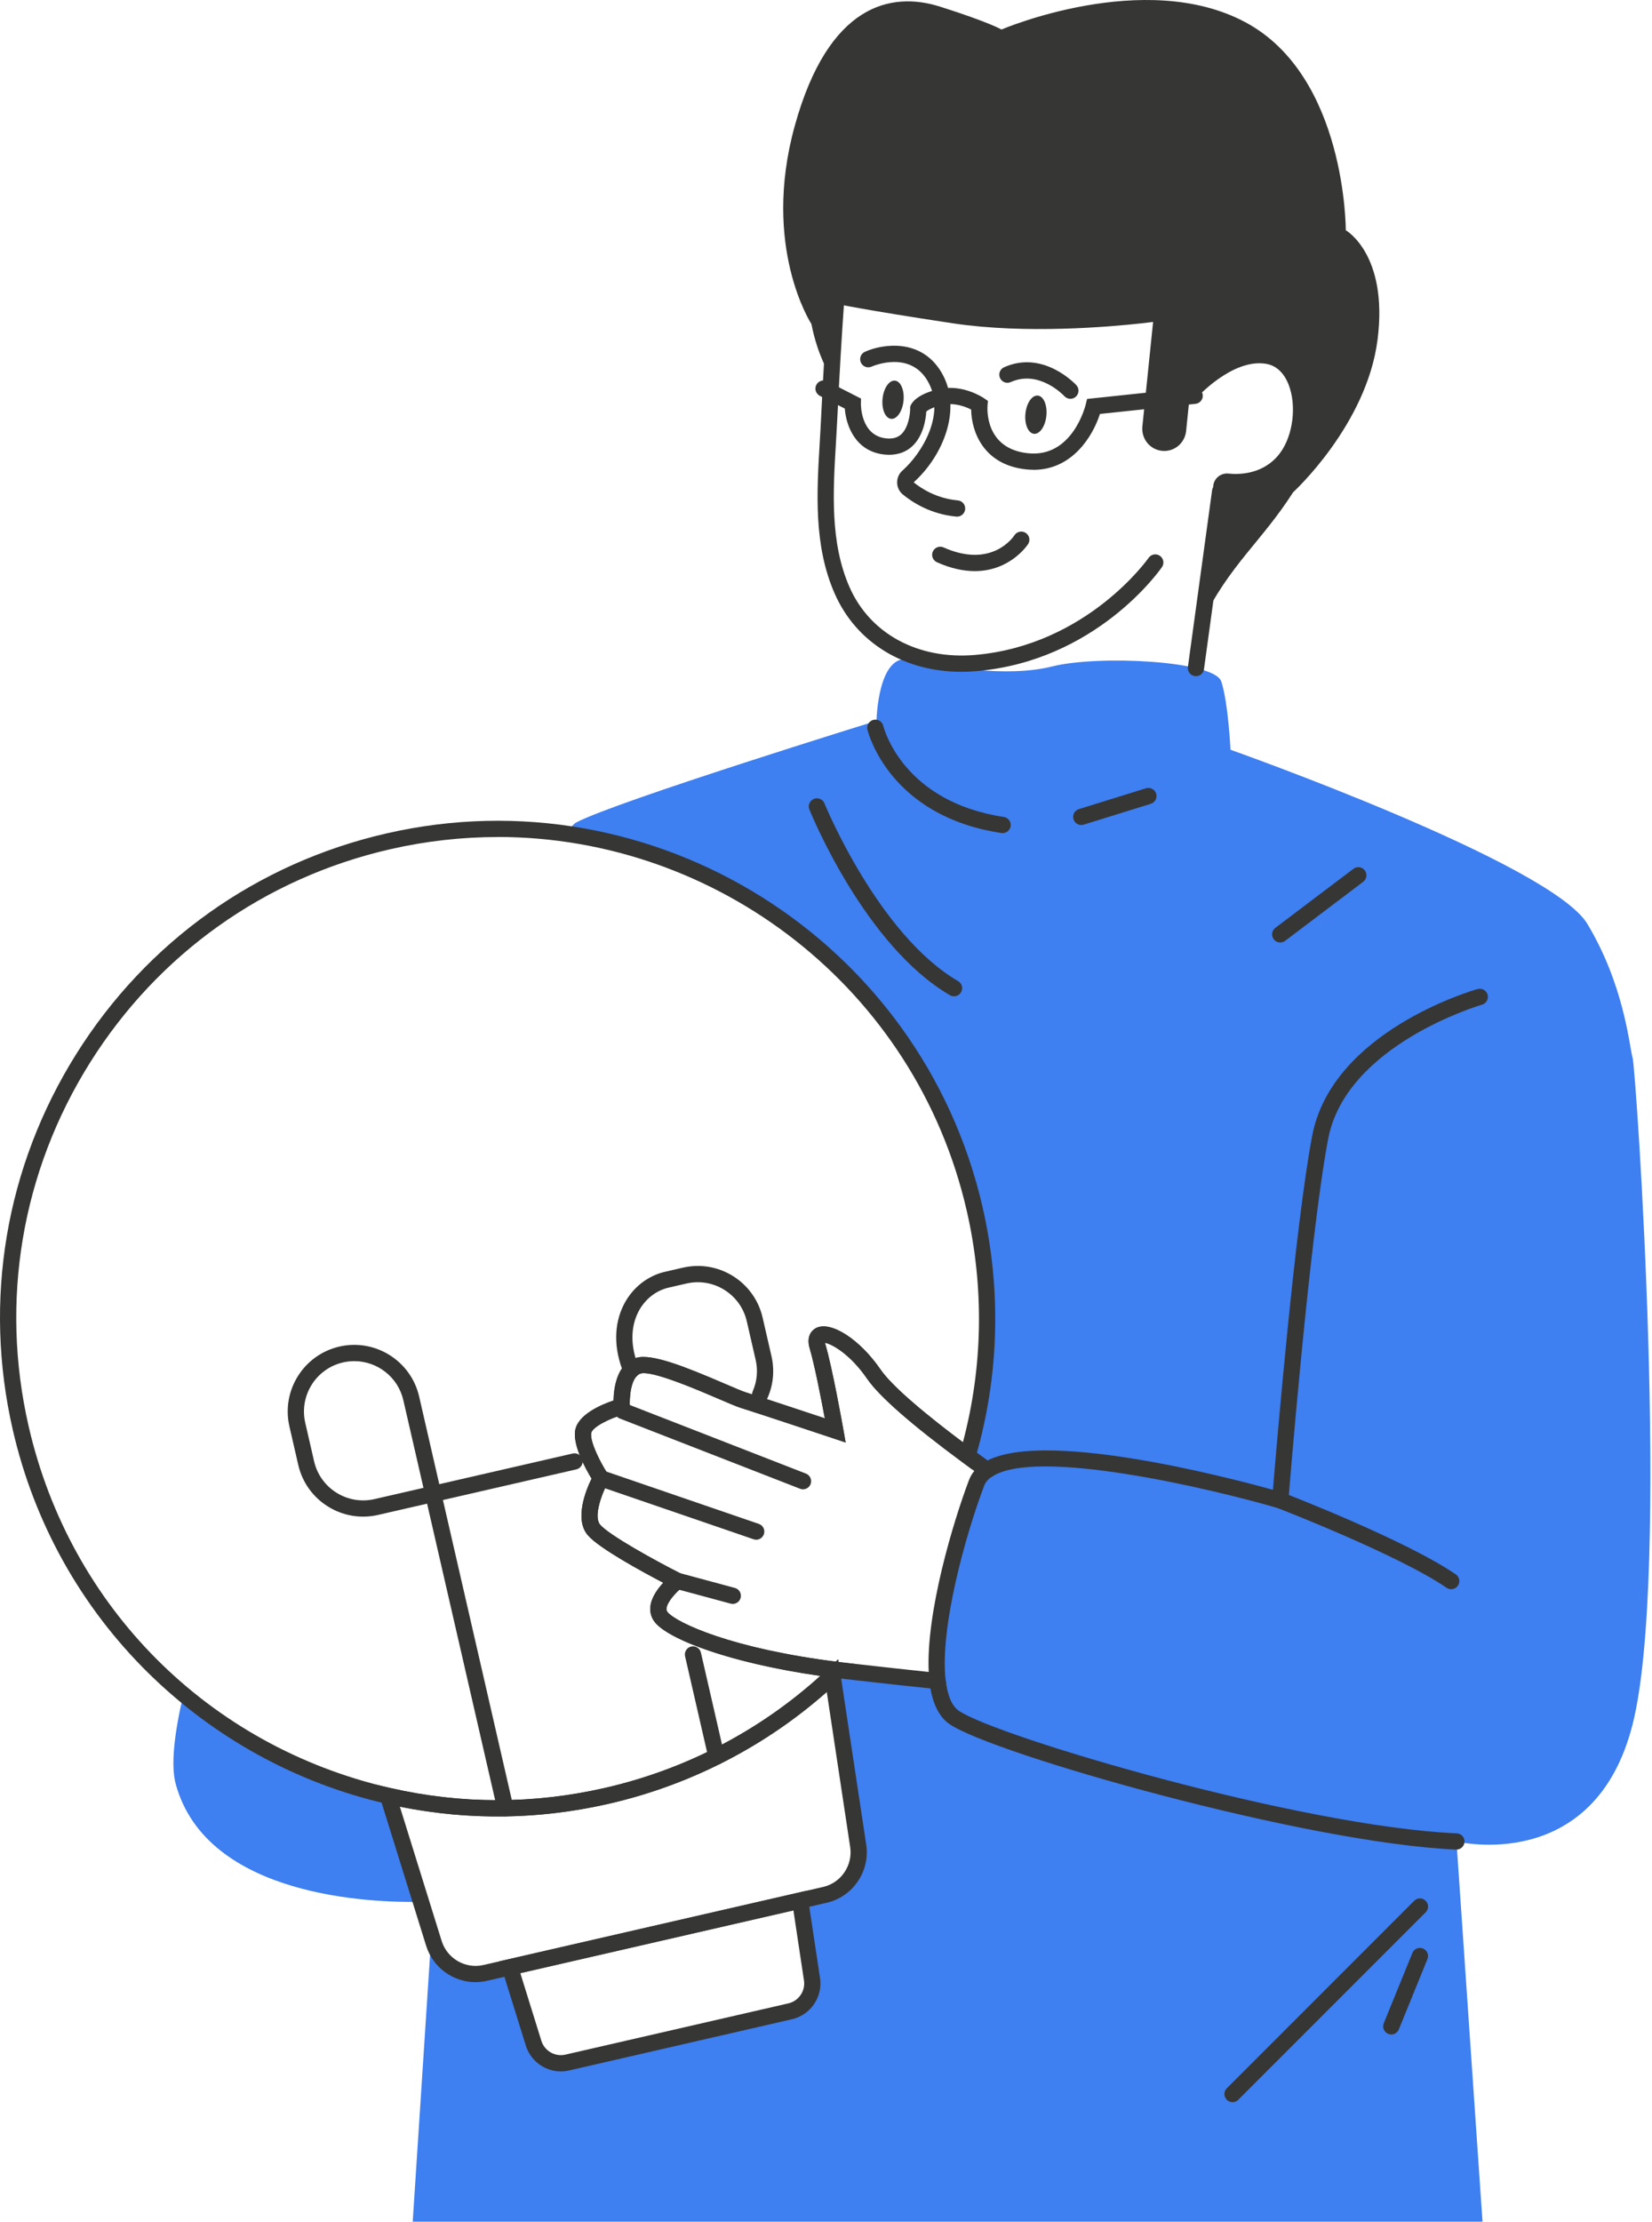 <svg xmlns="http://www.w3.org/2000/svg" width="610" height="820" viewBox="0 0 610 820" fill="none"><path d="M602.803 390.345C601.523 385.215 599.593 363.425 586.143 341.005C572.693 318.565 454.363 276.715 454.363 276.715C454.363 276.715 453.513 259.195 450.953 251.515C448.383 243.825 405.663 241.695 388.573 245.955C371.493 250.235 347.993 245.955 336.033 243.395C324.073 240.835 323.653 266.035 323.653 266.035C323.653 266.035 227.163 295.875 212.743 303.565C211.913 304.005 210.643 305.405 209.003 307.665C280.973 317.805 342.633 371.105 359.893 446.185C367.073 477.425 365.673 508.635 357.273 537.345C359.773 539.185 362.203 540.955 364.503 542.605C362.673 543.855 361.343 545.415 360.613 547.325C353.763 565.445 343.913 600.375 346.213 620.425C339.903 619.785 329.563 618.685 312.713 616.765C311.663 616.635 310.603 616.525 309.573 616.405C308.853 617.095 308.133 617.785 307.403 618.475L316.903 681.325C318.133 689.635 312.803 697.475 304.643 699.345L295.463 701.455L299.843 730.515C300.673 735.945 297.153 741.105 291.803 742.335L209.443 761.255C204.113 762.485 198.693 759.375 197.073 754.125L188.343 726.065L179.143 728.175C171.003 730.045 162.773 725.315 160.263 717.305L159.283 714.145L152.393 819.965H547.413L537.803 679.645C537.803 679.645 588.733 692.145 602.843 636.395C616.933 580.645 604.123 395.475 602.843 390.355L602.803 390.345ZM143.253 662.785C115.383 656.365 89.513 643.385 67.763 625.205C64.253 640.125 63.033 651.705 64.903 658.495C76.423 700.465 137.983 702.275 155.433 701.925L143.253 662.785Z" fill="#3E7FF1"></path><path d="M370.213 307.474C370.063 307.474 369.913 307.464 369.763 307.444C328.523 301.234 320.623 270.604 320.303 269.304C319.913 267.694 320.903 266.074 322.513 265.684C324.123 265.294 325.743 266.274 326.133 267.884C326.433 269.084 333.583 295.934 370.653 301.514C372.293 301.764 373.423 303.284 373.173 304.924C372.953 306.414 371.673 307.474 370.213 307.474Z" fill="#363634"></path><path d="M399.252 304.484C397.972 304.484 396.792 303.654 396.392 302.374C395.902 300.794 396.782 299.114 398.372 298.624L423.152 290.934C424.732 290.444 426.412 291.324 426.902 292.914C427.392 294.504 426.512 296.174 424.922 296.664L400.142 304.354C399.842 304.444 399.542 304.494 399.252 304.494V304.484Z" fill="#363634"></path><path d="M352.263 367.704C351.753 367.704 351.233 367.574 350.753 367.294C319.473 349.044 299.693 300.804 298.863 298.764C298.243 297.224 298.983 295.484 300.523 294.854C302.063 294.234 303.803 294.974 304.433 296.514C304.623 296.994 324.283 344.904 353.783 362.114C355.213 362.944 355.693 364.784 354.863 366.214C354.303 367.174 353.303 367.704 352.273 367.704H352.263Z" fill="#363634"></path><path d="M472.733 347.844C471.823 347.844 470.923 347.434 470.333 346.654C469.333 345.334 469.593 343.454 470.913 342.454L499.743 320.664C501.063 319.664 502.943 319.924 503.943 321.244C504.943 322.564 504.683 324.444 503.363 325.444L474.533 347.234C473.993 347.644 473.353 347.844 472.723 347.844H472.733Z" fill="#363634"></path><path d="M537.772 682.634C537.772 682.634 537.682 682.634 537.642 682.634C481.972 680.204 366.232 647.194 350.562 636.284C346.562 633.494 344.092 628.274 343.222 620.764C343.032 619.114 344.212 617.634 345.862 617.444C347.512 617.264 348.992 618.434 349.182 620.084C349.832 625.724 351.492 629.634 353.992 631.364C367.522 640.774 479.982 674.114 537.902 676.644C539.562 676.714 540.842 678.114 540.772 679.774C540.702 681.384 539.372 682.644 537.782 682.644L537.772 682.634Z" fill="#363634"></path><path d="M475.432 557.644L471.892 556.614C448.002 549.644 382.452 533.984 366.182 545.084C364.812 546.014 362.942 545.664 362.012 544.294C361.082 542.924 361.432 541.064 362.802 540.124C382.472 526.704 453.132 545.164 470.032 549.854C471.512 531.854 478.282 452.054 484.512 419.254C491.822 380.724 543.402 365.654 545.592 365.034C547.182 364.584 548.842 365.504 549.292 367.094C549.742 368.684 548.822 370.344 547.232 370.804C546.732 370.944 497.032 385.494 490.412 420.374C483.472 456.954 475.802 553.004 475.722 553.974L475.432 557.654V557.644Z" fill="#363634"></path><path d="M535.842 586.524C535.262 586.524 534.672 586.354 534.152 586.004C516.382 573.844 472.102 556.704 471.652 556.534C470.102 555.934 469.332 554.204 469.932 552.654C470.532 551.104 472.262 550.334 473.812 550.934C475.652 551.644 519.202 568.504 537.542 581.054C538.912 581.994 539.262 583.854 538.322 585.224C537.742 586.074 536.802 586.534 535.842 586.534V586.524Z" fill="#363634"></path><path d="M455.113 775.854C454.343 775.854 453.573 775.564 452.993 774.974C451.823 773.804 451.823 771.904 452.993 770.734L522.193 701.534C523.363 700.364 525.263 700.364 526.433 701.534C527.603 702.704 527.603 704.604 526.433 705.774L457.233 774.974C456.643 775.564 455.883 775.854 455.113 775.854Z" fill="#363634"></path><path d="M513.733 750.874C513.353 750.874 512.973 750.804 512.603 750.654C511.073 750.034 510.333 748.274 510.953 746.744L521.523 720.794C522.143 719.264 523.903 718.524 525.433 719.144C526.963 719.764 527.703 721.524 527.083 723.054L516.513 749.004C516.043 750.164 514.913 750.874 513.733 750.874Z" fill="#363634"></path><path d="M296.523 549.675C296.163 549.675 295.793 549.605 295.433 549.465L228.793 523.515C227.253 522.915 226.483 521.175 227.083 519.635C227.683 518.095 229.423 517.325 230.963 517.925L297.603 543.875C299.143 544.475 299.913 546.215 299.313 547.755C298.853 548.945 297.713 549.665 296.513 549.665L296.523 549.675Z" fill="#363634"></path><path d="M279.223 568.264C278.903 568.264 278.573 568.214 278.253 568.104L220.913 548.434C219.343 547.894 218.513 546.194 219.053 544.624C219.593 543.054 221.293 542.224 222.863 542.764L280.203 562.434C281.773 562.974 282.603 564.674 282.063 566.244C281.633 567.484 280.473 568.274 279.223 568.274V568.264Z" fill="#363634"></path><path d="M270.573 591.964C270.313 591.964 270.053 591.934 269.793 591.864L249.293 586.334C247.693 585.904 246.743 584.254 247.173 582.654C247.603 581.054 249.253 580.104 250.853 580.534L271.353 586.064C272.953 586.494 273.903 588.144 273.473 589.744C273.113 591.084 271.903 591.964 270.583 591.964H270.573Z" fill="#363634"></path><path d="M349.603 623.785L345.893 623.405C337.833 622.585 326.543 621.355 312.353 619.735L310.903 619.565C310.323 619.495 309.753 619.435 309.193 619.365C273.113 614.935 248.143 605.815 242.133 599.105C240.623 597.415 239.933 595.345 240.133 593.095C240.433 589.685 242.803 586.425 244.903 584.155C237.253 580.155 221.113 571.395 217.033 566.595C211.973 560.645 216.383 549.915 218.433 545.725C216.183 542.015 211.543 533.555 212.363 528.055C213.253 522.105 222.013 518.415 226.533 516.895C226.633 512.355 227.743 503.155 235.023 501.125C240.793 499.505 253.243 504.525 267.723 510.745C271.163 512.225 274.133 513.495 275.413 513.895C279.483 515.145 296.173 520.685 304.553 523.465C303.233 516.375 300.743 503.595 298.993 497.745C297.413 492.485 300.473 490.555 301.443 490.085C306.893 487.475 317.523 494.365 325.123 505.435C329.173 511.325 340.903 521.525 359.043 534.905C361.443 536.685 363.863 538.445 366.233 540.135L369.713 542.625L366.173 545.045C364.793 545.995 363.883 547.075 363.393 548.355C356.473 566.655 346.973 600.865 349.163 620.045L349.583 623.745L349.603 623.785ZM237.793 506.785C237.343 506.785 236.963 506.825 236.643 506.915C232.683 508.015 232.423 516.665 232.563 518.915L232.723 521.355L230.373 522.005C224.933 523.515 218.633 526.745 218.303 528.955C217.833 532.095 221.583 539.615 224.403 543.955L225.383 545.465L224.513 547.045C222.433 550.825 218.983 559.625 221.613 562.725C224.853 566.535 241.613 575.815 251.423 580.775L255.633 582.905L251.923 585.815C250.133 587.225 246.343 591.005 246.113 593.645C246.063 594.235 246.203 594.665 246.613 595.115C250.063 598.975 270.093 608.525 309.923 613.425C310.473 613.495 311.023 613.555 311.583 613.615L313.053 613.785C325.223 615.175 335.243 616.275 342.923 617.075C341.893 595.025 351.993 561.605 357.793 546.265C358.263 545.045 358.913 543.915 359.753 542.895C358.333 541.865 356.903 540.815 355.483 539.765C336.553 525.785 324.673 515.395 320.183 508.865C313.873 499.665 307.053 496.005 304.623 495.585C304.653 495.715 304.693 495.875 304.743 496.055C307.323 504.665 311.213 526.495 311.373 527.425L312.253 532.395L307.473 530.795C307.193 530.705 278.973 521.285 273.663 519.665C272.063 519.175 269.253 517.965 265.353 516.295C257.993 513.135 243.273 506.805 237.783 506.805L237.793 506.785Z" fill="#363634"></path><path d="M183.632 670.405C169.902 670.405 156.182 668.845 142.572 665.705C109.462 658.065 79.142 641.415 54.862 617.565C29.922 593.055 12.592 562.015 4.732 527.775C-6.258 479.945 2.042 430.705 28.092 389.115C54.142 347.535 94.822 318.585 142.642 307.605C241.372 284.925 340.132 346.795 362.812 445.515C369.852 476.145 368.932 508.195 360.142 538.185L358.932 542.305L355.482 539.755C336.542 525.775 324.672 515.385 320.182 508.855C313.872 499.655 307.052 495.995 304.622 495.575C304.652 495.705 304.692 495.865 304.742 496.045C307.322 504.655 311.212 526.485 311.372 527.415L312.252 532.385L307.472 530.785C307.192 530.695 278.972 521.275 273.662 519.655C272.062 519.165 269.252 517.955 265.352 516.285C257.392 512.865 240.832 505.745 236.632 506.925C232.672 508.025 232.412 516.675 232.552 518.925L232.712 521.365L230.362 522.015C224.922 523.525 218.622 526.755 218.292 528.965C217.822 532.105 221.572 539.625 224.392 543.965L225.372 545.475L224.502 547.055C222.422 550.835 218.972 559.635 221.602 562.735C224.842 566.545 241.602 575.825 251.412 580.785L255.622 582.915L251.912 585.825C250.122 587.235 246.332 591.015 246.102 593.655C246.052 594.245 246.192 594.675 246.602 595.125C250.052 598.985 270.082 608.535 309.912 613.435L316.152 614.205L311.622 618.575C310.902 619.275 310.162 619.965 309.432 620.665C285.852 642.845 256.612 658.415 224.872 665.705C211.172 668.855 197.382 670.425 183.612 670.425L183.632 670.405ZM183.782 308.925C170.642 308.925 157.312 310.395 143.982 313.455C97.722 324.075 58.372 352.085 33.172 392.305C7.972 432.535 -0.048 480.165 10.582 526.435C25.932 593.295 77.022 644.425 143.922 659.865C170.282 665.925 197.072 665.925 223.552 659.835C253.162 653.035 280.522 638.785 302.892 618.535C270.222 613.865 247.792 605.425 242.142 599.105C240.632 597.415 239.942 595.345 240.142 593.095C240.442 589.685 242.812 586.425 244.912 584.155C237.262 580.155 221.122 571.395 217.042 566.595C211.982 560.645 216.392 549.915 218.442 545.725C216.192 542.015 211.552 533.555 212.372 528.055C213.262 522.105 222.022 518.415 226.542 516.895C226.642 512.355 227.752 503.155 235.032 501.125C240.802 499.505 253.252 504.525 267.732 510.745C271.172 512.225 274.142 513.495 275.422 513.895C279.492 515.145 296.182 520.685 304.562 523.465C303.242 516.375 300.752 503.595 299.002 497.745C297.422 492.485 300.482 490.555 301.452 490.085C306.902 487.475 317.532 494.365 325.132 505.435C328.912 510.945 339.402 520.205 355.552 532.305C362.952 504.505 363.452 475.055 356.962 446.835C338.092 364.675 264.722 308.905 183.782 308.905V308.925Z" fill="#363634"></path><path d="M264.542 651.335C263.172 651.335 261.942 650.395 261.622 649.005L252.962 611.295C252.592 609.675 253.602 608.075 255.212 607.695C256.822 607.315 258.442 608.335 258.812 609.945L267.472 647.655C267.842 649.275 266.832 650.875 265.222 651.255C264.992 651.305 264.772 651.335 264.552 651.335H264.542Z" fill="#363634"></path><path d="M280.682 517.715C280.282 517.715 279.872 517.635 279.472 517.465C277.952 516.795 277.262 515.025 277.932 513.515C279.552 509.835 279.922 505.815 279.022 501.895L275.752 487.665C274.642 482.825 271.712 478.715 267.502 476.075C263.292 473.445 258.312 472.605 253.482 473.715L246.912 475.225C242.162 476.315 238.082 479.565 235.722 484.145C232.752 489.915 232.792 497.155 235.852 504.515C236.482 506.045 235.762 507.805 234.232 508.435C232.702 509.075 230.942 508.345 230.312 506.815C226.572 497.785 226.602 488.765 230.392 481.395C233.562 475.245 239.092 470.865 245.572 469.375L252.142 467.865C258.542 466.395 265.132 467.505 270.692 470.985C276.252 474.475 280.132 479.915 281.602 486.315L284.872 500.545C286.062 505.735 285.562 511.055 283.422 515.925C282.932 517.045 281.832 517.715 280.672 517.715H280.682Z" fill="#363634"></path><path d="M186.592 670.355C185.222 670.355 183.992 669.415 183.672 668.025L157.702 554.965L139.592 559.125C126.382 562.155 113.172 553.885 110.132 540.675L106.862 526.445C103.832 513.235 112.102 500.025 125.312 496.985C138.522 493.955 151.732 502.225 154.772 515.435L162.202 547.775L211.472 536.455C213.092 536.085 214.702 537.095 215.072 538.705C215.442 540.325 214.432 541.925 212.822 542.305L163.552 553.625L189.522 666.685C189.892 668.305 188.882 669.905 187.272 670.285C187.042 670.335 186.822 670.365 186.602 670.365L186.592 670.355ZM130.822 502.365C129.452 502.365 128.052 502.515 126.662 502.835C116.682 505.125 110.422 515.115 112.712 525.105L115.982 539.335C118.272 549.315 128.262 555.575 138.252 553.285L156.362 549.125L148.932 516.785C146.962 508.195 139.292 502.365 130.822 502.365Z" fill="#363634"></path><path d="M175.592 731.564C167.452 731.564 159.902 726.264 157.372 718.204L138.842 658.684L143.932 659.854C170.282 665.924 197.072 665.914 223.562 659.834C254.262 652.784 282.532 637.724 305.342 616.274L309.512 612.354L319.852 680.864C321.312 690.644 314.922 700.034 305.302 702.244L179.782 731.074C178.382 731.394 176.972 731.554 175.582 731.554L175.592 731.564ZM147.652 666.804L163.102 716.414C165.132 722.874 171.872 726.754 178.452 725.244L303.972 696.414C310.552 694.904 314.922 688.474 313.932 681.764L305.282 624.464C282.462 644.614 254.802 658.824 224.922 665.684C199.232 671.584 173.272 671.954 147.672 666.804H147.652Z" fill="#363634"></path><path d="M207.103 764.505C201.313 764.505 195.953 760.735 194.173 755.005L184.473 723.855L297.923 697.795L302.793 730.055C303.843 736.995 299.303 743.675 292.443 745.245L210.093 764.165C209.093 764.395 208.093 764.505 207.103 764.505ZM192.133 728.245L199.903 753.215C201.063 756.945 204.943 759.185 208.753 758.315L291.103 739.395C294.923 738.515 297.453 734.805 296.863 730.945L292.963 705.085L192.133 728.245Z" fill="#363634"></path><path d="M508.662 125.355C504.672 156.855 477.452 181.725 477.452 181.725C466.012 199.695 453.982 208.455 443.542 229.975C443.542 229.975 445.992 206.915 448.492 193.195C450.992 179.475 448.462 178.795 459.542 177.735C470.612 176.665 481.272 168.615 480.392 150.375C479.502 132.145 469.612 128.005 459.652 131.805C449.682 135.585 439.572 143.415 439.572 143.415L437.972 159.085C437.502 163.595 433.532 166.865 429.062 166.395C426.832 166.165 424.902 165.035 423.592 163.415C422.292 161.785 421.602 159.665 421.822 157.405L425.782 118.815C425.782 118.815 399.922 122.365 372.512 121.215C365.652 120.925 358.712 120.355 352.032 119.355C318.702 114.325 308.602 112.095 308.602 112.095L306.932 139.975C306.932 139.975 306.882 139.845 306.792 139.555C306.022 137.355 301.952 131.425 299.622 119.605C299.622 119.605 281.052 91.195 293.482 46.385C305.902 1.575 328.972 -3.315 347.162 2.465C365.352 8.235 369.792 10.895 369.792 10.895C369.792 10.895 422.672 -11.735 459.902 8.235C497.122 28.185 496.932 84.985 496.932 84.985C496.932 84.985 512.662 93.865 508.662 125.365V125.355Z" fill="#363634"></path><path d="M355.011 247.945C333.811 247.945 316.171 237.205 308.201 219.065C300.411 201.335 301.581 181.875 302.701 163.045C302.871 160.135 303.051 157.235 303.181 154.375C303.911 139.135 304.781 124.235 305.771 110.085C305.891 108.435 307.301 107.185 308.971 107.305C310.621 107.425 311.871 108.855 311.751 110.505C310.761 124.615 309.891 139.475 309.161 154.665C309.021 157.555 308.851 160.465 308.671 163.405C307.591 181.515 306.471 200.245 313.671 216.655C321.251 233.925 339.011 243.535 360.021 241.725C401.371 238.165 423.901 206.215 424.121 205.895C425.061 204.535 426.931 204.195 428.291 205.135C429.651 206.075 430.001 207.945 429.051 209.305C428.081 210.715 404.671 243.905 360.531 247.705C358.651 247.865 356.801 247.945 354.981 247.945H355.011Z" fill="#363634"></path><path d="M450.991 182.465C450.791 182.465 450.601 182.445 450.401 182.405C448.781 182.085 447.721 180.505 448.051 178.875C448.571 176.265 450.971 174.515 453.611 174.785C457.311 175.185 466.571 175.245 472.571 167.315C477.501 160.805 478.891 149.575 475.741 141.755C474.531 138.745 472.101 135.005 467.401 134.255C454.901 132.275 441.791 146.895 441.661 147.045C440.561 148.285 438.671 148.405 437.431 147.305C436.191 146.205 436.071 144.315 437.171 143.075C437.791 142.365 452.591 125.835 468.341 128.325C474.171 129.245 478.781 133.225 481.311 139.505C485.231 149.255 483.531 162.755 477.351 170.925C469.861 180.815 458.761 181.225 453.671 180.805C453.161 181.805 452.131 182.445 451.001 182.445L450.991 182.465Z" fill="#363634"></path><path d="M386.374 153.447C386.77 149.551 385.359 146.217 383.221 146C381.084 145.782 379.03 148.764 378.634 152.659C378.237 156.555 379.649 159.889 381.786 160.107C383.923 160.324 385.977 157.342 386.374 153.447Z" fill="#363634"></path><path d="M333.622 147.928C334.018 144.033 332.607 140.698 330.47 140.481C328.332 140.263 326.278 143.245 325.882 147.141C325.485 151.036 326.897 154.371 329.034 154.588C331.171 154.806 333.225 151.824 333.622 147.928Z" fill="#363634"></path><path d="M353.402 190.675C353.312 190.675 353.222 190.675 353.122 190.665C343.462 189.785 336.592 185.165 333.362 182.495C332.052 181.415 331.292 179.825 331.262 178.135C331.232 176.435 331.942 174.815 333.222 173.685C340.512 167.225 349.472 152.525 342.522 140.595C335.902 129.245 322.402 135.065 321.832 135.315C320.322 135.985 318.542 135.315 317.872 133.795C317.202 132.285 317.872 130.515 319.372 129.835C325.902 126.895 340.212 124.735 347.702 137.565C355.472 150.895 348.192 168.305 337.372 178.015C340.142 180.265 345.792 183.965 353.672 184.685C355.322 184.835 356.542 186.295 356.382 187.945C356.242 189.505 354.932 190.675 353.402 190.675Z" fill="#363634"></path><path d="M395.232 147.185C394.432 147.185 393.622 146.865 393.032 146.225C392.642 145.805 383.612 136.345 373.212 141.015C371.702 141.695 369.922 141.015 369.252 139.505C368.572 137.995 369.252 136.215 370.762 135.545C385.132 129.095 396.942 141.615 397.442 142.155C398.562 143.375 398.492 145.265 397.272 146.395C396.692 146.925 395.962 147.195 395.232 147.195V147.185Z" fill="#363634"></path><path d="M359.923 210.785C355.903 210.785 351.263 209.875 345.963 207.515C344.453 206.835 343.773 205.065 344.443 203.555C345.123 202.045 346.893 201.365 348.403 202.035C366.273 210.015 374.243 198.085 374.573 197.565C375.463 196.175 377.313 195.765 378.713 196.655C380.103 197.545 380.523 199.375 379.653 200.775C379.573 200.905 373.173 210.785 359.923 210.785Z" fill="#363634"></path><path d="M381.661 173.385C380.791 173.385 379.901 173.335 378.981 173.245C362.911 171.565 358.701 159.005 358.601 151.155C356.581 150.125 352.551 148.535 348.341 149.405C344.481 150.205 342.721 151.315 342.031 151.875C341.871 154.515 341.031 160.865 336.801 164.735C334.171 167.145 330.641 168.185 326.601 167.765C315.831 166.635 312.411 157.065 311.941 150.795L302.731 146.095C301.251 145.345 300.671 143.535 301.421 142.055C302.171 140.575 303.981 139.995 305.461 140.745L317.931 147.105L317.891 148.995C317.891 149.465 317.801 160.805 327.231 161.795C329.571 162.035 331.381 161.555 332.751 160.315C335.521 157.795 336.091 152.555 336.081 150.755V150.065L336.371 149.435C336.831 148.475 338.951 145.235 347.121 143.535C355.631 141.765 363.041 146.765 363.351 146.975L364.781 147.965L364.641 149.695C364.521 151.315 363.901 165.645 379.601 167.285C395.911 168.985 400.701 150.095 400.901 149.295L401.401 147.245L403.501 147.015L440.811 143.075C442.451 142.905 443.931 144.095 444.111 145.745C444.291 147.395 443.091 148.865 441.441 149.045L406.151 152.775C403.501 161.075 395.861 173.405 381.651 173.405L381.661 173.385Z" fill="#363634"></path><path d="M441.602 249.565C441.462 249.565 441.332 249.565 441.192 249.535C439.552 249.315 438.402 247.795 438.632 246.155L447.572 180.885C447.802 179.245 449.312 178.095 450.952 178.325C452.592 178.545 453.742 180.065 453.512 181.705L444.572 246.975C444.362 248.475 443.082 249.565 441.602 249.565Z" fill="#363634"></path></svg>